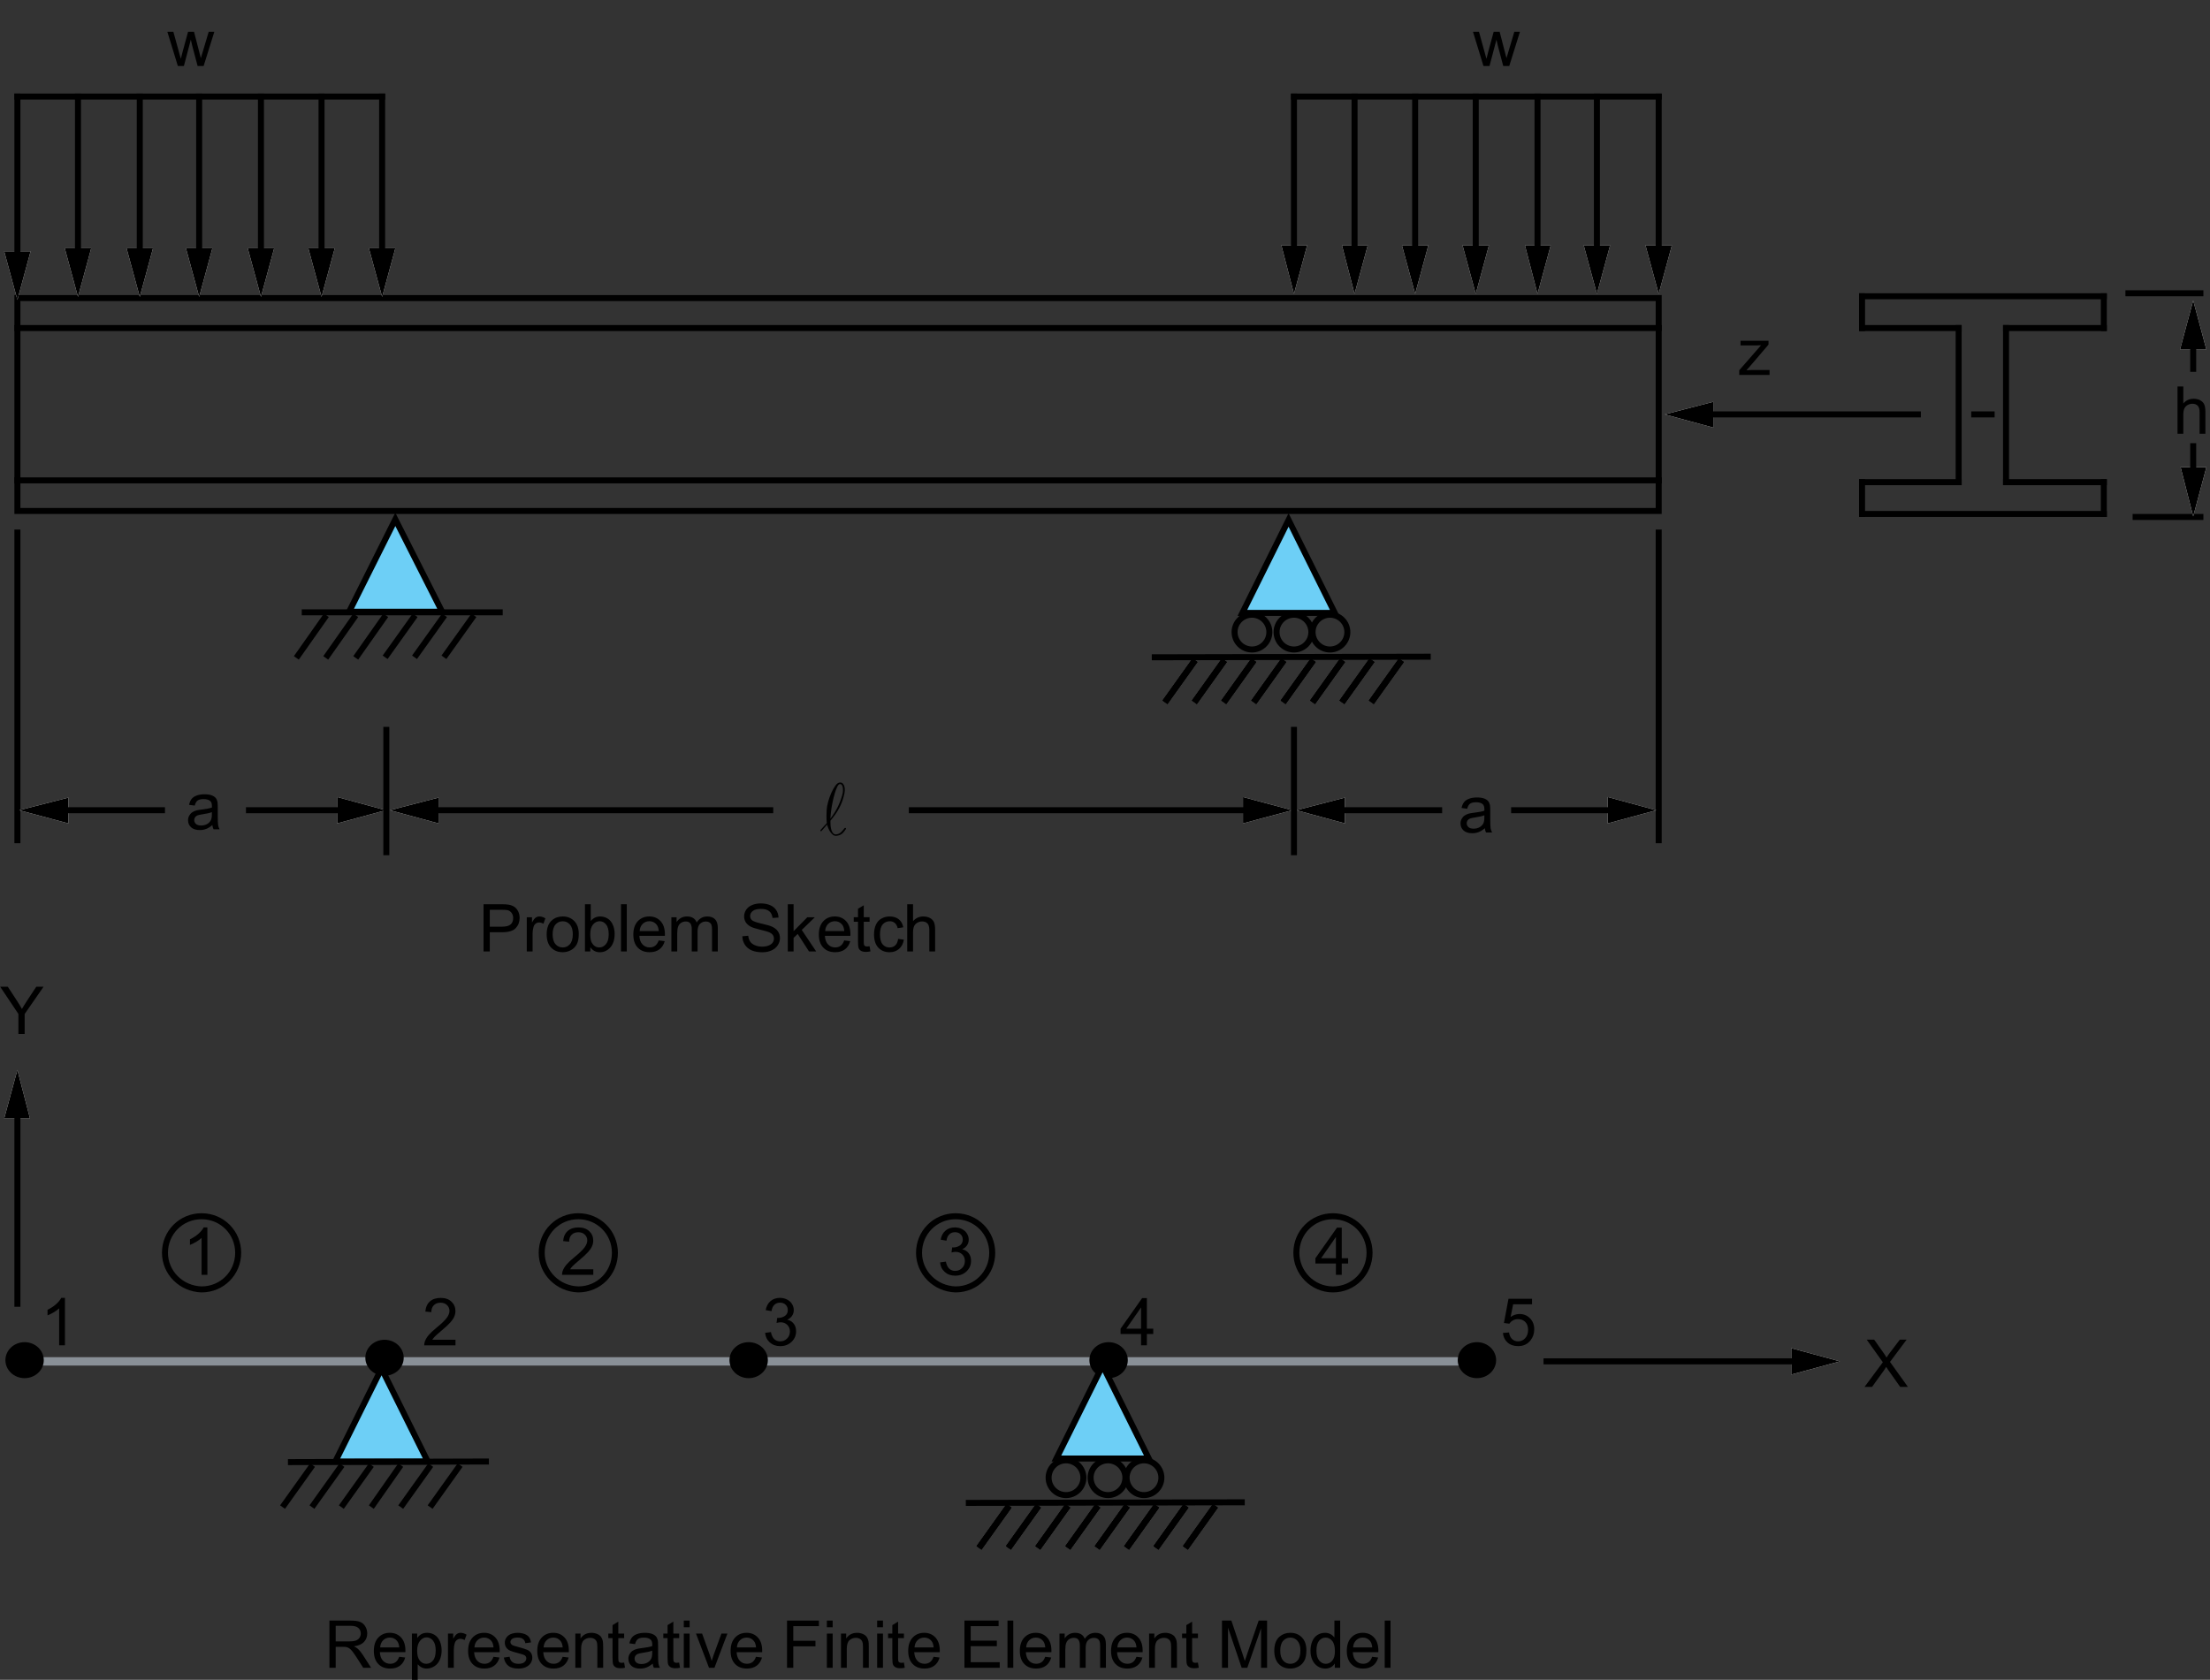<?xml version="1.0" encoding="utf-8"?>
<!-- Generator: Adobe Illustrator 14.0.0, SVG Export Plug-In . SVG Version: 6.00 Build 43363)  -->

<svg version="1.1" id="Layer_1" xmlns="http://www.w3.org/2000/svg" xmlns:xlink="http://www.w3.org/1999/xlink" x="0px" y="0px"
	 width="368.4px" height="280.1px" viewBox="0 0 368.4 280.1" enable-background="new 0 0 368.4 280.1" xml:space="preserve">
<rect x="0" y="0" width="368.4" height="280.1" fill="#333333" stroke="none"/>
<polygon stroke="#899097" stroke-miterlimit="10" points="4.3,226.8 4.1,226.8 4.1,227.2 246.2,227.2 246.2,226.8 246,226.8 "/>
<polyline fill="none" stroke="#000000" stroke-linecap="square" stroke-miterlimit="10" points="2.9,85.2 2.9,49.7 276.5,49.7 
	276.5,85.2 2.9,85.2 "/>
<line fill="none" stroke="#000000" stroke-linecap="square" stroke-miterlimit="10" x1="2.9" y1="80.1" x2="276.5" y2="80.1"/>
<line fill="none" stroke="#000000" stroke-linecap="square" stroke-miterlimit="10" x1="2.9" y1="54.7" x2="276.5" y2="54.7"/>
<g>
	<g>
		<polygon fill="#FFFFFF" points="0.7,41.9 2.9,50 5.1,41.9 		"/>
	</g>
	<g>
		<line fill="none" stroke="#000000" stroke-linecap="square" stroke-miterlimit="10" x1="2.9" y1="43.4" x2="2.9" y2="16.1"/>
		<polygon points="0.7,41.9 2.9,50 5.1,41.9 		"/>
	</g>
</g>
<g>
	<g>
		<polygon fill="#FFFFFF" points="10.8,41.4 13,49.5 15.2,41.4 		"/>
	</g>
	<g>
		<line fill="none" stroke="#000000" stroke-linecap="square" stroke-miterlimit="10" x1="13" y1="42.9" x2="13" y2="16.1"/>
		<polygon points="10.8,41.4 13,49.5 15.2,41.4 		"/>
	</g>
</g>
<g>
	<g>
		<polygon fill="#FFFFFF" points="21.1,41.4 23.3,49.5 25.5,41.4 		"/>
	</g>
	<g>
		<line fill="none" stroke="#000000" stroke-linecap="square" stroke-miterlimit="10" x1="23.3" y1="42.9" x2="23.3" y2="16.1"/>
		<polygon points="21.1,41.4 23.3,49.5 25.5,41.4 		"/>
	</g>
</g>
<g>
	<g>
		<polygon fill="#FFFFFF" points="31,41.4 33.2,49.5 35.4,41.4 		"/>
	</g>
	<g>
		<line fill="none" stroke="#000000" stroke-linecap="square" stroke-miterlimit="10" x1="33.2" y1="42.9" x2="33.2" y2="16.1"/>
		<polygon points="31,41.4 33.2,49.5 35.4,41.4 		"/>
	</g>
</g>
<g>
	<g>
		<polygon fill="#FFFFFF" points="41.3,41.4 43.5,49.5 45.7,41.4 		"/>
	</g>
	<g>
		<line fill="none" stroke="#000000" stroke-linecap="square" stroke-miterlimit="10" x1="43.5" y1="42.9" x2="43.5" y2="16.1"/>
		<polygon points="41.3,41.4 43.5,49.5 45.7,41.4 		"/>
	</g>
</g>
<g>
	<g>
		<polygon fill="#FFFFFF" points="51.4,41.4 53.6,49.5 55.8,41.4 		"/>
	</g>
	<g>
		<line fill="none" stroke="#000000" stroke-linecap="square" stroke-miterlimit="10" x1="53.6" y1="42.9" x2="53.6" y2="16.1"/>
		<polygon points="51.4,41.4 53.6,49.5 55.8,41.4 		"/>
	</g>
</g>
<g>
	<g>
		<polygon fill="#FFFFFF" points="61.5,41.4 63.7,49.5 65.9,41.4 		"/>
	</g>
	<g>
		<line fill="none" stroke="#000000" stroke-linecap="square" stroke-miterlimit="10" x1="63.7" y1="42.9" x2="63.7" y2="16.1"/>
		<polygon points="61.5,41.4 63.7,49.5 65.9,41.4 		"/>
	</g>
</g>
<line fill="none" stroke="#000000" stroke-linecap="square" stroke-miterlimit="10" x1="2.9" y1="16.1" x2="63.7" y2="16.1"/>
<g>
	<g>
		<polygon fill="#FFFFFF" points="213.6,40.9 215.7,49 217.9,40.9 		"/>
	</g>
	<g>
		<line fill="none" stroke="#000000" stroke-linecap="square" stroke-miterlimit="10" x1="215.7" y1="42.4" x2="215.7" y2="16.1"/>
		<polygon points="213.6,40.9 215.7,49 217.9,40.9 		"/>
	</g>
</g>
<g>
	<g>
		<polygon fill="#FFFFFF" points="223.7,40.9 225.8,49 228,40.9 		"/>
	</g>
	<g>
		<line fill="none" stroke="#000000" stroke-linecap="square" stroke-miterlimit="10" x1="225.8" y1="42.4" x2="225.8" y2="16.1"/>
		<polygon points="223.7,40.9 225.8,49 228,40.9 		"/>
	</g>
</g>
<g>
	<g>
		<polygon fill="#FFFFFF" points="233.7,40.9 235.9,49 238.1,40.9 		"/>
	</g>
	<g>
		<line fill="none" stroke="#000000" stroke-linecap="square" stroke-miterlimit="10" x1="235.9" y1="42.4" x2="235.9" y2="16.1"/>
		<polygon points="233.7,40.9 235.9,49 238.1,40.9 		"/>
	</g>
</g>
<g>
	<g>
		<polygon fill="#FFFFFF" points="243.8,40.9 246,49 248.2,40.9 		"/>
	</g>
	<g>
		<line fill="none" stroke="#000000" stroke-linecap="square" stroke-miterlimit="10" x1="246" y1="42.4" x2="246" y2="16.1"/>
		<polygon points="243.8,40.9 246,49 248.2,40.9 		"/>
	</g>
</g>
<g>
	<g>
		<polygon fill="#FFFFFF" points="254.2,40.9 256.3,49 258.5,40.9 		"/>
	</g>
	<g>
		<line fill="none" stroke="#000000" stroke-linecap="square" stroke-miterlimit="10" x1="256.3" y1="42.4" x2="256.3" y2="16.1"/>
		<polygon points="254.2,40.9 256.3,49 258.5,40.9 		"/>
	</g>
</g>
<g>
	<g>
		<polygon fill="#FFFFFF" points="264,40.9 266.2,49 268.4,40.9 		"/>
	</g>
	<g>
		<line fill="none" stroke="#000000" stroke-linecap="square" stroke-miterlimit="10" x1="266.2" y1="42.4" x2="266.2" y2="16.1"/>
		<polygon points="264,40.9 266.2,49 268.4,40.9 		"/>
	</g>
</g>
<g>
	<g>
		<polygon fill="#FFFFFF" points="274.3,40.9 276.5,49 278.7,40.9 		"/>
	</g>
	<g>
		<line fill="none" stroke="#000000" stroke-linecap="square" stroke-miterlimit="10" x1="276.5" y1="42.4" x2="276.5" y2="16.1"/>
		<polygon points="274.3,40.9 276.5,49 278.7,40.9 		"/>
	</g>
</g>
<line fill="none" stroke="#000000" stroke-linecap="square" stroke-miterlimit="10" x1="215.7" y1="16.1" x2="276.5" y2="16.1"/>
<line fill="none" stroke="#000000" stroke-linecap="square" stroke-miterlimit="10" x1="2.9" y1="88.8" x2="2.9" y2="140.1"/>
<line fill="none" stroke="#000000" stroke-linecap="square" stroke-miterlimit="10" x1="276.5" y1="88.8" x2="276.5" y2="140.1"/>
<g>
	<g>
		<polygon fill="#FFFFFF" points="224.2,133 216.1,135.1 224.2,137.3 		"/>
	</g>
	<g>
		
			<line fill="none" stroke="#000000" stroke-linecap="square" stroke-miterlimit="10" x1="222.7" y1="135.1" x2="239.9" y2="135.1"/>
		<polygon points="224.2,133 216.1,135.1 224.2,137.3 		"/>
	</g>
</g>
<g>
	<g>
		<polygon fill="#FFFFFF" points="268,137.3 276.1,135.1 268,132.9 		"/>
	</g>
	<g>
		
			<line fill="none" stroke="#000000" stroke-linecap="square" stroke-miterlimit="10" x1="269.5" y1="135.1" x2="252.4" y2="135.1"/>
		<polygon points="268,137.3 276.1,135.1 268,132.9 		"/>
	</g>
</g>
<g>
	<g>
		<polygon fill="#FFFFFF" points="207.2,137.3 215.4,135.1 207.2,132.9 		"/>
	</g>
	<g>
		<line fill="none" stroke="#000000" stroke-linecap="square" stroke-miterlimit="10" x1="208.7" y1="135.1" x2="152" y2="135.1"/>
		<polygon points="207.2,137.3 215.4,135.1 207.2,132.9 		"/>
	</g>
</g>
<g>
	<g>
		<polygon fill="#FFFFFF" points="73.1,133 65,135.1 73.1,137.3 		"/>
	</g>
	<g>
		<line fill="none" stroke="#000000" stroke-linecap="square" stroke-miterlimit="10" x1="71.7" y1="135.1" x2="128.4" y2="135.1"/>
		<polygon points="73.1,133 65,135.1 73.1,137.3 		"/>
	</g>
</g>
<g>
	<g>
		<g>
			<g>
				<g enable-background="new    ">
					<path d="M35.401,137.575c-0.358,0.304-0.703,0.519-1.035,0.645s-0.688,0.188-1.067,0.188c-0.627,0-1.108-0.153-1.445-0.459
						c-0.337-0.308-0.505-0.698-0.505-1.175c0-0.278,0.063-0.533,0.19-0.766c0.127-0.23,0.293-0.416,0.5-0.556
						c0.206-0.141,0.438-0.245,0.696-0.317c0.189-0.05,0.477-0.099,0.86-0.145c0.78-0.094,1.355-0.204,1.726-0.333
						c0.003-0.133,0.005-0.218,0.005-0.252c0-0.395-0.091-0.672-0.274-0.833c-0.247-0.219-0.614-0.328-1.102-0.328
						c-0.456,0-0.792,0.08-1.008,0.238c-0.217,0.16-0.377,0.441-0.481,0.847l-0.945-0.129c0.086-0.405,0.228-0.731,0.425-0.98
						s0.481-0.439,0.854-0.575c0.373-0.134,0.806-0.201,1.296-0.201c0.487,0,0.884,0.058,1.188,0.173
						c0.305,0.114,0.529,0.259,0.672,0.433c0.145,0.173,0.244,0.393,0.301,0.658c0.032,0.165,0.048,0.462,0.048,0.892v1.289
						c0,0.899,0.021,1.467,0.063,1.706c0.042,0.238,0.123,0.466,0.245,0.686h-1.01C35.494,138.078,35.429,137.844,35.401,137.575z
						 M35.32,135.416c-0.352,0.143-0.878,0.265-1.581,0.365c-0.398,0.057-0.679,0.121-0.844,0.192
						c-0.165,0.072-0.292,0.176-0.382,0.314c-0.091,0.138-0.135,0.291-0.135,0.459c0,0.258,0.099,0.473,0.293,0.645
						c0.195,0.172,0.481,0.258,0.857,0.258c0.373,0,0.704-0.082,0.995-0.244c0.29-0.163,0.503-0.387,0.64-0.669
						c0.104-0.218,0.156-0.541,0.156-0.967V135.416L35.32,135.416z"/>
				</g>
			</g>
		</g>
	</g>
</g>
<g>
	<g>
		<polygon fill="#FFFFFF" points="11.4,133 3.2,135.1 11.4,137.3 		"/>
	</g>
	<g>
		<line fill="none" stroke="#000000" stroke-linecap="square" stroke-miterlimit="10" x1="9.9" y1="135.1" x2="27" y2="135.1"/>
		<polygon points="11.4,133 3.2,135.1 11.4,137.3 		"/>
	</g>
</g>
<g>
	<g>
		<polygon fill="#FFFFFF" points="56.2,137.3 64.3,135.1 56.2,132.9 		"/>
	</g>
	<g>
		<line fill="none" stroke="#000000" stroke-linecap="square" stroke-miterlimit="10" x1="57.7" y1="135.1" x2="41.5" y2="135.1"/>
		<polygon points="56.2,137.3 64.3,135.1 56.2,132.9 		"/>
	</g>
</g>
<g>
	<g>
		<polygon fill="#FFFFFF" points="5,186.5 2.9,178.4 0.7,186.5 		"/>
	</g>
	<g>
		<line fill="none" stroke="#000000" stroke-linecap="square" stroke-miterlimit="10" x1="2.9" y1="185" x2="2.9" y2="217.4"/>
		<polygon points="5,186.5 2.9,178.4 0.7,186.5 		"/>
	</g>
</g>
<g>
	<g>
		<g>
			<g>
				<g enable-background="new    ">
					<path d="M3.07,172.41v-3.335l-3.038-4.539h1.269l1.555,2.374c0.287,0.443,0.554,0.888,0.801,1.332
						c0.236-0.411,0.523-0.876,0.86-1.393l1.526-2.313h1.215l-3.145,4.539v3.335H3.07z"/>
				</g>
			</g>
		</g>
	</g>
</g>
<g>
	<g>
		<g>
			<g>
				<g enable-background="new    ">
					<path d="M310.814,231.254l3.049-4.104l-2.688-3.771h1.242l1.431,2.02c0.298,0.419,0.509,0.741,0.635,0.968
						c0.175-0.287,0.383-0.587,0.623-0.896l1.586-2.09h1.135l-2.769,3.711l2.982,4.163h-1.29l-1.983-2.811
						c-0.11-0.159-0.227-0.336-0.345-0.524c-0.176,0.286-0.301,0.481-0.376,0.59l-1.979,2.745H310.814z"/>
				</g>
			</g>
		</g>
	</g>
</g>
<g>
	<g>
		<g>
			<g>
				<g enable-background="new    ">
					<path d="M10.828,224.324H9.861v-6.161c-0.233,0.223-0.539,0.443-0.917,0.666s-0.718,0.389-1.02,0.5v-0.936
						c0.541-0.255,1.015-0.562,1.42-0.924c0.404-0.362,0.69-0.712,0.859-1.053h0.624V224.324z"/>
				</g>
			</g>
		</g>
	</g>
</g>
<g>
	<g>
		<g>
			<g>
				<g enable-background="new    ">
					<path d="M75.928,223.396v0.93h-5.21c-0.007-0.233,0.03-0.456,0.113-0.672c0.132-0.354,0.345-0.703,0.637-1.048
						c0.293-0.344,0.715-0.74,1.267-1.191c0.856-0.701,1.436-1.258,1.737-1.668c0.301-0.41,0.45-0.797,0.45-1.162
						c0-0.384-0.137-0.707-0.41-0.971c-0.274-0.264-0.633-0.396-1.072-0.396c-0.466,0-0.839,0.141-1.118,0.42
						c-0.28,0.279-0.421,0.666-0.425,1.16l-0.995-0.104c0.068-0.74,0.324-1.306,0.769-1.693c0.445-0.389,1.042-0.583,1.791-0.583
						c0.756,0,1.354,0.21,1.795,0.628c0.441,0.42,0.661,0.938,0.661,1.559c0,0.314-0.063,0.625-0.192,0.93
						c-0.129,0.304-0.344,0.625-0.644,0.962c-0.299,0.336-0.796,0.798-1.492,1.385c-0.581,0.487-0.954,0.818-1.117,0.991
						c-0.165,0.174-0.302,0.349-0.409,0.523H75.928z"/>
				</g>
			</g>
		</g>
	</g>
</g>
<g>
	<g>
		<g>
			<g>
				<g enable-background="new    ">
					<path d="M127.541,222.245l0.968-0.129c0.111,0.549,0.301,0.942,0.567,1.185s0.592,0.362,0.976,0.362
						c0.456,0,0.841-0.157,1.153-0.474c0.313-0.313,0.47-0.705,0.47-1.17c0-0.443-0.145-0.811-0.435-1.099
						c-0.291-0.288-0.66-0.434-1.107-0.434c-0.183,0-0.41,0.035-0.683,0.107l0.108-0.849c0.063,0.007,0.115,0.011,0.155,0.011
						c0.412,0,0.783-0.107,1.113-0.322s0.495-0.546,0.495-0.994c0-0.354-0.12-0.646-0.36-0.881c-0.239-0.231-0.55-0.349-0.93-0.349
						c-0.376,0-0.69,0.118-0.94,0.354c-0.251,0.236-0.411,0.592-0.483,1.063l-0.968-0.172c0.117-0.647,0.387-1.15,0.807-1.507
						c0.419-0.355,0.94-0.534,1.564-0.534c0.43,0,0.825,0.093,1.188,0.275c0.362,0.186,0.639,0.437,0.831,0.755
						c0.191,0.319,0.288,0.657,0.288,1.016c0,0.341-0.092,0.649-0.274,0.93c-0.182,0.28-0.453,0.502-0.812,0.666
						c0.466,0.107,0.828,0.33,1.086,0.669c0.258,0.338,0.387,0.762,0.387,1.271c0,0.688-0.25,1.27-0.752,1.748
						c-0.502,0.478-1.136,0.717-1.903,0.717c-0.69,0-1.266-0.206-1.723-0.617C127.866,223.435,127.605,222.902,127.541,222.245z"/>
				</g>
			</g>
		</g>
	</g>
</g>
<g>
	<g>
		<g>
			<g>
				<g enable-background="new    ">
					<path d="M190.214,224.324v-1.887h-3.42v-0.886l3.598-5.103h0.79v5.103h1.063v0.886h-1.063v1.887H190.214z M190.214,221.553
						v-3.55l-2.468,3.55H190.214z"/>
				</g>
			</g>
		</g>
	</g>
</g>
<g>
	<g>
		<g>
			<g>
				<g enable-background="new    ">
					<path d="M250.53,222.262l1.017-0.086c0.075,0.494,0.25,0.866,0.524,1.114c0.272,0.249,0.604,0.373,0.992,0.373
						c0.465,0,0.858-0.176,1.182-0.525c0.322-0.352,0.484-0.815,0.484-1.396c0-0.553-0.155-0.986-0.465-1.307
						c-0.312-0.318-0.718-0.478-1.22-0.478c-0.311,0-0.592,0.069-0.844,0.212c-0.25,0.142-0.447,0.325-0.591,0.55l-0.909-0.117
						l0.764-4.045h3.92v0.924h-3.146l-0.425,2.116c0.473-0.329,0.97-0.494,1.489-0.494c0.688,0,1.269,0.238,1.74,0.714
						c0.475,0.478,0.71,1.09,0.71,1.839c0,0.712-0.208,1.327-0.624,1.848c-0.505,0.637-1.194,0.955-2.067,0.955
						c-0.718,0-1.304-0.2-1.756-0.603C250.854,223.456,250.594,222.925,250.53,222.262z"/>
				</g>
			</g>
		</g>
	</g>
</g>
<line fill="none" x1="310.4" y1="49.4" x2="350.7" y2="49.4"/>
<line fill="none" x1="310.4" y1="54.7" x2="326.5" y2="54.7"/>
<line fill="none" x1="334.4" y1="54.7" x2="350.7" y2="54.7"/>
<line fill="none" stroke="#000000" stroke-linecap="square" stroke-miterlimit="10" x1="310.4" y1="49.4" x2="350.7" y2="49.4"/>
<line fill="none" stroke="#000000" stroke-linecap="square" stroke-miterlimit="10" x1="310.4" y1="54.7" x2="326.5" y2="54.7"/>
<line fill="none" stroke="#000000" stroke-linecap="square" stroke-miterlimit="10" x1="334.4" y1="54.7" x2="350.7" y2="54.7"/>
<line fill="none" stroke="#000000" stroke-linecap="square" stroke-miterlimit="10" x1="310.4" y1="49.4" x2="310.4" y2="54.7"/>
<line fill="none" stroke="#000000" stroke-linecap="square" stroke-miterlimit="10" x1="350.7" y1="49.4" x2="350.7" y2="54.7"/>
<line fill="none" x1="350.7" y1="85.7" x2="310.4" y2="85.7"/>
<line fill="none" x1="350.7" y1="80.4" x2="334.4" y2="80.4"/>
<line fill="none" x1="326.5" y1="80.4" x2="310.4" y2="80.4"/>
<line fill="none" stroke="#000000" stroke-linecap="square" stroke-miterlimit="10" x1="350.7" y1="85.7" x2="310.4" y2="85.7"/>
<line fill="none" stroke="#000000" stroke-linecap="square" stroke-miterlimit="10" x1="350.7" y1="80.4" x2="334.4" y2="80.4"/>
<line fill="none" stroke="#000000" stroke-linecap="square" stroke-miterlimit="10" x1="326.5" y1="80.4" x2="310.4" y2="80.4"/>
<line fill="none" stroke="#000000" stroke-linecap="square" stroke-miterlimit="10" x1="350.7" y1="85.7" x2="350.7" y2="80.4"/>
<line fill="none" stroke="#000000" stroke-linecap="square" stroke-miterlimit="10" x1="310.4" y1="85.7" x2="310.4" y2="80.4"/>
<line fill="none" stroke="#000000" stroke-linecap="square" stroke-miterlimit="10" x1="326.5" y1="54.7" x2="326.5" y2="80.4"/>
<line fill="none" stroke="#000000" stroke-linecap="square" stroke-miterlimit="10" x1="334.4" y1="54.7" x2="334.4" y2="80.4"/>
<line fill="none" stroke="#000000" stroke-linecap="square" stroke-miterlimit="10" x1="354.8" y1="48.9" x2="366.8" y2="48.9"/>
<line fill="none" stroke="#000000" stroke-linecap="square" stroke-miterlimit="10" x1="356" y1="86.2" x2="366.8" y2="86.2"/>
<line fill="none" stroke="#000000" stroke-linecap="square" stroke-miterlimit="10" x1="332" y1="69.1" x2="329.1" y2="69.1"/>
<g>
	<g>
		<g>
			<g>
				<g enable-background="new    ">
					<path d="M289.925,62.523V61.74l3.636-4.169c-0.412,0.021-0.775,0.032-1.093,0.032h-2.326v-0.784h4.666v0.64l-3.092,3.62
						l-0.597,0.661c0.434-0.032,0.841-0.049,1.22-0.049h2.642v0.833L289.925,62.523L289.925,62.523z"/>
				</g>
			</g>
		</g>
	</g>
</g>
<g>
	<g>
		<polygon fill="#FFFFFF" points="367.8,58.3 365.6,50.1 363.4,58.3 		"/>
	</g>
	<g>
		<line fill="none" stroke="#000000" stroke-linecap="square" stroke-miterlimit="10" x1="365.6" y1="56.8" x2="365.6" y2="61.5"/>
		<polygon points="367.8,58.3 365.6,50.1 363.4,58.3 		"/>
	</g>
</g>
<g>
	<g>
		<g>
			<g>
				<g enable-background="new    ">
					<path d="M362.984,72.324V64.45h0.968v2.824c0.452-0.522,1.021-0.783,1.71-0.783c0.423,0,0.79,0.083,1.103,0.25
						c0.313,0.166,0.534,0.396,0.67,0.689c0.134,0.293,0.2,0.72,0.2,1.278v3.615h-0.968V68.71c0-0.483-0.104-0.835-0.313-1.055
						c-0.209-0.222-0.506-0.331-0.891-0.331c-0.286,0-0.557,0.073-0.809,0.223c-0.253,0.147-0.433,0.35-0.541,0.604
						c-0.107,0.254-0.161,0.605-0.161,1.054v3.121L362.984,72.324L362.984,72.324z"/>
				</g>
			</g>
		</g>
	</g>
</g>
<g>
	<g>
		<g>
			<g>
				<g>
					<g enable-background="new    ">
						<path d="M80.604,158.649v-7.874h2.973c0.523,0,0.923,0.025,1.199,0.075c0.387,0.064,0.711,0.188,0.973,0.368
							s0.473,0.434,0.632,0.76s0.239,0.685,0.239,1.074c0,0.67-0.213,1.236-0.64,1.7c-0.426,0.464-1.197,0.695-2.313,0.695h-2.021
							v3.2L80.604,158.649L80.604,158.649z M81.646,154.519h2.038c0.674,0,1.151-0.126,1.436-0.377
							c0.283-0.25,0.425-0.604,0.425-1.058c0-0.329-0.083-0.611-0.25-0.846c-0.167-0.235-0.386-0.391-0.658-0.466
							c-0.177-0.046-0.5-0.068-0.974-0.068h-2.016L81.646,154.519L81.646,154.519z"/>
						<path d="M87.812,158.649v-5.704h0.871v0.865c0.222-0.404,0.427-0.672,0.615-0.801s0.396-0.193,0.621-0.193
							c0.326,0,0.658,0.104,0.995,0.313l-0.333,0.896c-0.235-0.141-0.473-0.21-0.709-0.21c-0.211,0-0.4,0.063-0.569,0.19
							c-0.17,0.127-0.289,0.304-0.36,0.529c-0.107,0.344-0.161,0.72-0.161,1.128v2.985L87.812,158.649L87.812,158.649z"/>
						<path d="M91.13,155.796c0-1.056,0.293-1.838,0.881-2.347c0.491-0.424,1.091-0.635,1.797-0.635
							c0.784,0,1.426,0.258,1.924,0.771c0.498,0.515,0.748,1.224,0.748,2.13c0,0.734-0.11,1.312-0.331,1.732
							c-0.22,0.42-0.541,0.746-0.962,0.979c-0.421,0.232-0.881,0.349-1.379,0.349c-0.8,0-1.445-0.256-1.938-0.769
							C91.376,157.497,91.13,156.76,91.13,155.796z M92.124,155.796c0,0.729,0.159,1.277,0.479,1.642
							c0.318,0.363,0.721,0.545,1.205,0.545c0.479,0,0.879-0.183,1.198-0.548s0.479-0.922,0.479-1.67
							c0-0.706-0.161-1.24-0.481-1.604c-0.319-0.364-0.719-0.545-1.195-0.545c-0.484,0-0.886,0.18-1.205,0.542
							C92.283,154.521,92.124,155.066,92.124,155.796z"/>
					</g>
				</g>
			</g>
		</g>
	</g>
	<g>
		<g>
			<g>
				<g>
					<g enable-background="new    ">
						<path d="M98.406,158.649h-0.898v-7.874h0.969v2.81c0.408-0.512,0.93-0.769,1.563-0.769c0.352,0,0.685,0.07,0.997,0.212
							c0.314,0.143,0.572,0.342,0.774,0.598s0.36,0.563,0.476,0.926s0.172,0.749,0.172,1.16c0,0.979-0.242,1.732-0.726,2.268
							c-0.484,0.533-1.064,0.801-1.742,0.801c-0.674,0-1.203-0.281-1.586-0.844L98.406,158.649L98.406,158.649z M98.395,155.753
							c0,0.685,0.093,1.179,0.278,1.481c0.306,0.498,0.718,0.747,1.237,0.747c0.423,0,0.788-0.184,1.097-0.551
							c0.309-0.366,0.463-0.913,0.463-1.641c0-0.745-0.148-1.294-0.444-1.649c-0.295-0.354-0.653-0.531-1.072-0.531
							c-0.423,0-0.789,0.185-1.097,0.552C98.549,154.529,98.395,155.059,98.395,155.753z"/>
					</g>
				</g>
			</g>
		</g>
	</g>
	<g>
		<g>
			<g>
				<g>
					<g enable-background="new    ">
						<path d="M103.516,158.649v-7.874h0.968v7.874H103.516z"/>
					</g>
				</g>
			</g>
		</g>
	</g>
	<g>
		<g>
			<g>
				<g>
					<g enable-background="new    ">
						<path d="M109.804,156.812l1,0.123c-0.158,0.584-0.45,1.037-0.876,1.359c-0.428,0.322-0.972,0.482-1.635,0.482
							c-0.835,0-1.498-0.257-1.985-0.771c-0.489-0.514-0.734-1.234-0.734-2.162c0-0.959,0.247-1.705,0.742-2.234
							c0.495-0.528,1.136-0.795,1.925-0.795c0.763,0,1.387,0.261,1.871,0.779c0.484,0.52,0.726,1.249,0.726,2.191
							c0,0.057-0.001,0.143-0.005,0.258h-4.257c0.036,0.626,0.213,1.104,0.532,1.438c0.318,0.332,0.716,0.499,1.192,0.499
							c0.354,0,0.658-0.093,0.908-0.278C109.458,157.517,109.656,157.22,109.804,156.812z M106.627,155.249h3.188
							c-0.043-0.48-0.165-0.84-0.366-1.08c-0.308-0.373-0.708-0.56-1.199-0.56c-0.444,0-0.817,0.148-1.121,0.445
							C106.826,154.354,106.659,154.751,106.627,155.249z"/>
					</g>
				</g>
			</g>
		</g>
	</g>
	<g>
		<g>
			<g>
				<g>
					<g enable-background="new    ">
						<path d="M111.919,158.649v-5.704h0.866v0.802c0.179-0.279,0.417-0.504,0.715-0.676c0.297-0.17,0.636-0.255,1.017-0.255
							c0.423,0,0.77,0.088,1.041,0.265c0.271,0.175,0.461,0.42,0.571,0.734c0.452-0.666,1.04-0.999,1.764-0.999
							c0.565,0,1.002,0.156,1.307,0.471c0.305,0.313,0.457,0.796,0.457,1.447v3.915h-0.962v-3.593c0-0.387-0.032-0.666-0.094-0.836
							c-0.063-0.17-0.177-0.307-0.342-0.41s-0.357-0.156-0.581-0.156c-0.4,0-0.734,0.134-1,0.4
							c-0.265,0.267-0.397,0.693-0.397,1.281v3.313h-0.967v-3.706c0-0.43-0.079-0.752-0.237-0.967s-0.416-0.322-0.774-0.322
							c-0.271,0-0.523,0.072-0.755,0.216c-0.23,0.143-0.398,0.353-0.503,0.629c-0.104,0.274-0.155,0.673-0.155,1.19v2.96
							L111.919,158.649L111.919,158.649z"/>
					</g>
				</g>
			</g>
		</g>
	</g>
	<g>
		<g>
			<g>
				<g>
					<g enable-background="new    ">
						<path d="M123.742,156.118l0.984-0.086c0.046,0.395,0.154,0.718,0.324,0.97c0.171,0.253,0.436,0.457,0.793,0.612
							c0.358,0.155,0.762,0.233,1.21,0.233c0.397,0,0.748-0.06,1.054-0.178c0.305-0.118,0.531-0.28,0.68-0.486
							c0.148-0.205,0.223-0.43,0.223-0.674c0-0.247-0.071-0.463-0.215-0.646c-0.143-0.186-0.38-0.34-0.709-0.465
							c-0.211-0.083-0.679-0.211-1.402-0.385c-0.725-0.174-1.231-0.338-1.521-0.491c-0.376-0.195-0.657-0.44-0.842-0.732
							c-0.186-0.291-0.277-0.618-0.277-0.98c0-0.396,0.113-0.769,0.339-1.113c0.227-0.346,0.557-0.607,0.989-0.786
							c0.435-0.181,0.916-0.271,1.446-0.271c0.584,0,1.099,0.095,1.545,0.282s0.789,0.465,1.029,0.83
							c0.239,0.365,0.368,0.778,0.387,1.241l-1,0.073c-0.054-0.497-0.236-0.873-0.545-1.127c-0.311-0.255-0.769-0.382-1.374-0.382
							c-0.631,0-1.091,0.115-1.379,0.348c-0.289,0.229-0.434,0.51-0.434,0.835c0,0.281,0.104,0.516,0.308,0.697
							c0.201,0.184,0.725,0.369,1.571,0.563c0.849,0.19,1.43,0.357,1.745,0.502c0.458,0.212,0.797,0.479,1.017,0.803
							c0.218,0.324,0.328,0.698,0.328,1.12c0,0.419-0.12,0.813-0.36,1.185c-0.24,0.37-0.585,0.659-1.035,0.864
							c-0.45,0.206-0.956,0.31-1.519,0.31c-0.713,0-1.312-0.104-1.793-0.312c-0.482-0.208-0.86-0.521-1.135-0.938
							C123.901,157.116,123.756,156.646,123.742,156.118z"/>
						<path d="M131.322,158.649v-7.874h0.968v4.49l2.29-2.32h1.253l-2.183,2.116l2.403,3.588h-1.193l-1.887-2.917l-0.684,0.656
							v2.261H131.322z"/>
						<path d="M140.73,156.812l1,0.123c-0.158,0.584-0.45,1.037-0.876,1.359c-0.428,0.322-0.972,0.482-1.634,0.482
							c-0.836,0-1.498-0.257-1.986-0.771c-0.489-0.514-0.734-1.234-0.734-2.162c0-0.959,0.247-1.705,0.742-2.234
							c0.495-0.528,1.136-0.795,1.925-0.795c0.764,0,1.388,0.261,1.871,0.779c0.484,0.52,0.727,1.249,0.727,2.191
							c0,0.057-0.001,0.143-0.006,0.258h-4.257c0.036,0.626,0.213,1.104,0.532,1.438c0.319,0.332,0.716,0.499,1.193,0.499
							c0.354,0,0.657-0.093,0.907-0.278C140.384,157.517,140.583,157.22,140.73,156.812z M137.553,155.249h3.188
							c-0.043-0.48-0.165-0.84-0.366-1.08c-0.308-0.373-0.708-0.56-1.199-0.56c-0.444,0-0.817,0.148-1.12,0.445
							C137.753,154.354,137.585,154.751,137.553,155.249z"/>
					</g>
				</g>
			</g>
		</g>
	</g>
	<g>
		<g>
			<g>
				<g>
					<g enable-background="new    ">
						<path d="M144.958,157.784l0.141,0.854c-0.272,0.057-0.517,0.086-0.731,0.086c-0.351,0-0.624-0.056-0.817-0.166
							s-0.33-0.258-0.408-0.438c-0.079-0.182-0.118-0.563-0.118-1.143v-3.28h-0.71v-0.753h0.71v-1.411l0.962-0.58v1.991h0.973v0.753
							h-0.973v3.336c0,0.274,0.017,0.452,0.051,0.53s0.089,0.143,0.167,0.188c0.077,0.047,0.188,0.07,0.331,0.07
							C144.641,157.823,144.782,157.809,144.958,157.784z"/>
					</g>
				</g>
			</g>
		</g>
	</g>
	<g>
		<g>
			<g>
				<g>
					<g enable-background="new    ">
						<path d="M149.718,156.56l0.952,0.123c-0.104,0.655-0.37,1.168-0.798,1.539c-0.428,0.37-0.954,0.556-1.578,0.556
							c-0.781,0-1.41-0.255-1.884-0.766c-0.475-0.51-0.712-1.241-0.712-2.194c0-0.614,0.102-1.153,0.306-1.615
							c0.205-0.462,0.516-0.81,0.934-1.039c0.417-0.231,0.872-0.348,1.362-0.348c0.62,0,1.127,0.156,1.521,0.471
							c0.395,0.313,0.646,0.759,0.758,1.335l-0.94,0.145c-0.091-0.383-0.248-0.671-0.477-0.864c-0.228-0.192-0.503-0.29-0.825-0.29
							c-0.487,0-0.884,0.176-1.188,0.523c-0.305,0.35-0.457,0.902-0.457,1.657c0,0.767,0.146,1.323,0.439,1.671
							c0.294,0.347,0.679,0.521,1.151,0.521c0.379,0,0.697-0.115,0.951-0.349C149.488,157.401,149.65,157.042,149.718,156.56z"/>
					</g>
				</g>
			</g>
		</g>
	</g>
	<g>
		<g>
			<g>
				<g>
					<g enable-background="new    ">
						<path d="M151.233,158.649v-7.874h0.968v2.825c0.452-0.521,1.021-0.784,1.709-0.784c0.423,0,0.791,0.083,1.103,0.25
							c0.312,0.166,0.534,0.396,0.669,0.689c0.134,0.294,0.201,0.721,0.201,1.279v3.613h-0.968v-3.613
							c0-0.484-0.104-0.836-0.313-1.057s-0.506-0.331-0.891-0.331c-0.287,0-0.557,0.074-0.809,0.225
							c-0.253,0.147-0.434,0.35-0.541,0.604s-0.161,0.604-0.161,1.053v3.12L151.233,158.649L151.233,158.649z"/>
					</g>
				</g>
			</g>
		</g>
	</g>
</g>
<g>
	<g>
		<g>
			<g>
				<g>
					<g enable-background="new    ">
						<path d="M54.916,278.097v-7.874h3.494c0.703,0,1.236,0.071,1.603,0.212c0.365,0.143,0.657,0.393,0.876,0.75
							c0.218,0.357,0.327,0.754,0.327,1.188c0,0.559-0.181,1.028-0.543,1.413c-0.361,0.383-0.921,0.626-1.677,0.729
							c0.276,0.132,0.486,0.263,0.629,0.393c0.306,0.278,0.593,0.628,0.866,1.048l1.371,2.143H60.55l-1.043-1.639
							c-0.305-0.474-0.556-0.834-0.752-1.084c-0.196-0.251-0.374-0.427-0.529-0.527c-0.156-0.1-0.314-0.17-0.477-0.209
							c-0.118-0.025-0.312-0.037-0.581-0.037h-1.209v3.496L54.916,278.097L54.916,278.097z M55.959,273.698h2.242
							c0.478,0,0.849-0.051,1.118-0.148c0.269-0.098,0.473-0.256,0.613-0.473c0.14-0.218,0.209-0.451,0.209-0.706
							c0-0.372-0.136-0.68-0.406-0.919c-0.271-0.239-0.698-0.359-1.282-0.359h-2.494V273.698z"/>
					</g>
				</g>
			</g>
		</g>
	</g>
	<g>
		<g>
			<g>
				<g>
					<g enable-background="new    ">
						<path d="M66.548,276.26l1,0.124c-0.157,0.583-0.449,1.036-0.876,1.358c-0.427,0.321-0.971,0.482-1.634,0.482
							c-0.835,0-1.498-0.257-1.986-0.771c-0.488-0.516-0.733-1.235-0.733-2.162c0-0.96,0.247-1.704,0.742-2.234
							s1.136-0.795,1.925-0.795c0.763,0,1.387,0.26,1.871,0.778c0.483,0.52,0.726,1.25,0.726,2.19c0,0.059-0.001,0.145-0.005,0.259
							H63.32c0.036,0.627,0.213,1.106,0.532,1.438c0.318,0.334,0.716,0.5,1.192,0.5c0.354,0,0.658-0.094,0.908-0.279
							C66.201,276.966,66.4,276.668,66.548,276.26z M63.37,274.697h3.188c-0.043-0.479-0.165-0.84-0.366-1.078
							c-0.309-0.372-0.708-0.56-1.199-0.56c-0.445,0-0.818,0.148-1.121,0.446C63.57,273.802,63.403,274.199,63.37,274.697z"/>
					</g>
				</g>
			</g>
		</g>
	</g>
	<g>
		<g>
			<g>
				<g>
					<g enable-background="new    ">
						<path d="M68.663,280.282v-7.891h0.882v0.741c0.208-0.29,0.442-0.508,0.704-0.652c0.263-0.146,0.579-0.218,0.952-0.218
							c0.487,0,0.917,0.126,1.29,0.376s0.654,0.604,0.844,1.062c0.19,0.457,0.285,0.957,0.285,1.502
							c0,0.583-0.104,1.107-0.313,1.575c-0.209,0.468-0.515,0.825-0.914,1.074c-0.4,0.248-0.82,0.373-1.262,0.373
							c-0.322,0-0.611-0.067-0.867-0.204c-0.257-0.136-0.468-0.308-0.633-0.516v2.776L68.663,280.282L68.663,280.282z
							 M69.539,275.277c0,0.734,0.148,1.277,0.446,1.628c0.297,0.352,0.658,0.526,1.081,0.526c0.43,0,0.798-0.182,1.104-0.545
							c0.308-0.363,0.46-0.927,0.46-1.689c0-0.727-0.149-1.271-0.448-1.633c-0.3-0.361-0.657-0.543-1.072-0.543
							c-0.412,0-0.777,0.193-1.094,0.578C69.698,273.984,69.539,274.543,69.539,275.277z"/>
					</g>
				</g>
			</g>
		</g>
	</g>
	<g>
		<g>
			<g>
				<g>
					<g enable-background="new    ">
						<path d="M74.676,278.097v-5.704h0.871v0.864c0.223-0.404,0.428-0.671,0.616-0.8s0.396-0.193,0.621-0.193
							c0.326,0,0.658,0.104,0.995,0.313l-0.333,0.896c-0.236-0.139-0.473-0.209-0.709-0.209c-0.211,0-0.401,0.063-0.57,0.19
							c-0.168,0.128-0.289,0.304-0.359,0.528c-0.107,0.345-0.161,0.721-0.161,1.128v2.986L74.676,278.097L74.676,278.097z"/>
						<path d="M82.262,276.26l1,0.124c-0.158,0.583-0.45,1.036-0.876,1.358c-0.428,0.321-0.972,0.482-1.635,0.482
							c-0.835,0-1.498-0.257-1.985-0.771c-0.489-0.516-0.734-1.235-0.734-2.162c0-0.96,0.247-1.704,0.742-2.234
							s1.136-0.795,1.925-0.795c0.763,0,1.387,0.26,1.871,0.778c0.484,0.52,0.726,1.25,0.726,2.19c0,0.059-0.001,0.145-0.005,0.259
							h-4.257c0.036,0.627,0.213,1.106,0.532,1.438c0.318,0.334,0.716,0.5,1.192,0.5c0.354,0,0.658-0.094,0.908-0.279
							C81.916,276.966,82.115,276.668,82.262,276.26z M79.085,274.697h3.188c-0.043-0.479-0.165-0.84-0.366-1.078
							c-0.308-0.372-0.708-0.56-1.199-0.56c-0.444,0-0.817,0.148-1.121,0.446C79.284,273.802,79.117,274.199,79.085,274.697z"/>
					</g>
				</g>
			</g>
		</g>
	</g>
	<g>
		<g>
			<g>
				<g>
					<g enable-background="new    ">
						<path d="M83.99,276.394l0.957-0.149c0.054,0.384,0.204,0.678,0.449,0.881c0.245,0.205,0.588,0.307,1.028,0.307
							c0.444,0,0.774-0.09,0.989-0.271c0.215-0.182,0.323-0.394,0.323-0.638c0-0.218-0.095-0.39-0.285-0.516
							c-0.133-0.086-0.462-0.195-0.989-0.327c-0.709-0.179-1.202-0.334-1.476-0.465c-0.274-0.13-0.482-0.312-0.624-0.542
							c-0.142-0.231-0.212-0.486-0.212-0.766c0-0.254,0.058-0.49,0.175-0.706c0.116-0.218,0.275-0.397,0.476-0.54
							c0.15-0.111,0.355-0.205,0.616-0.282s0.538-0.115,0.836-0.115c0.448,0,0.842,0.064,1.181,0.193s0.589,0.304,0.75,0.522
							c0.162,0.222,0.271,0.516,0.333,0.885l-0.946,0.129c-0.043-0.293-0.167-0.523-0.374-0.688s-0.497-0.247-0.874-0.247
							c-0.444,0-0.762,0.073-0.952,0.221c-0.189,0.146-0.285,0.318-0.285,0.516c0,0.126,0.039,0.238,0.118,0.339
							c0.079,0.104,0.202,0.19,0.371,0.258c0.097,0.036,0.381,0.118,0.854,0.247c0.685,0.184,1.161,0.332,1.433,0.448
							c0.271,0.116,0.482,0.286,0.637,0.508s0.231,0.497,0.231,0.827c0,0.322-0.095,0.626-0.282,0.91
							c-0.188,0.285-0.459,0.505-0.814,0.661c-0.354,0.154-0.756,0.232-1.203,0.232c-0.742,0-1.308-0.153-1.696-0.462
							C84.346,277.456,84.098,276.999,83.99,276.394z"/>
						<path d="M93.791,276.26l1,0.124c-0.158,0.583-0.45,1.036-0.876,1.358c-0.427,0.321-0.971,0.482-1.634,0.482
							c-0.835,0-1.498-0.257-1.986-0.771c-0.488-0.516-0.733-1.235-0.733-2.162c0-0.96,0.247-1.704,0.742-2.234
							c0.494-0.53,1.136-0.795,1.925-0.795c0.763,0,1.387,0.26,1.871,0.778c0.483,0.52,0.726,1.25,0.726,2.19
							c0,0.059-0.001,0.145-0.005,0.259h-4.26c0.036,0.627,0.213,1.106,0.531,1.438c0.319,0.334,0.717,0.5,1.193,0.5
							c0.354,0,0.658-0.094,0.908-0.279C93.445,276.966,93.643,276.668,93.791,276.26z M90.614,274.697h3.188
							c-0.043-0.479-0.164-0.84-0.365-1.078c-0.309-0.372-0.708-0.56-1.199-0.56c-0.445,0-0.818,0.148-1.121,0.446
							C90.813,273.802,90.646,274.199,90.614,274.697z"/>
					</g>
				</g>
			</g>
		</g>
	</g>
	<g>
		<g>
			<g>
				<g>
					<g enable-background="new    ">
						<path d="M95.906,278.097v-5.704h0.871v0.813c0.419-0.627,1.024-0.94,1.816-0.94c0.345,0,0.661,0.063,0.949,0.187
							c0.288,0.123,0.504,0.284,0.647,0.484c0.144,0.201,0.244,0.439,0.301,0.715c0.036,0.181,0.054,0.492,0.054,0.939v3.508h-0.968
							v-3.47c0-0.395-0.038-0.688-0.113-0.884c-0.074-0.196-0.209-0.352-0.399-0.468c-0.192-0.116-0.417-0.175-0.675-0.175
							c-0.412,0-0.769,0.131-1.067,0.393s-0.449,0.758-0.449,1.487v3.115H95.906L95.906,278.097z"/>
					</g>
				</g>
			</g>
		</g>
	</g>
	<g>
		<g>
			<g>
				<g>
					<g enable-background="new    ">
						<path d="M104.043,277.232l0.141,0.854c-0.272,0.058-0.517,0.086-0.731,0.086c-0.351,0-0.624-0.056-0.817-0.167
							c-0.193-0.11-0.329-0.256-0.408-0.438c-0.079-0.181-0.118-0.561-0.118-1.141v-3.282h-0.71v-0.752h0.71v-1.413l0.962-0.58
							v1.993h0.973v0.752h-0.973v3.335c0,0.276,0.017,0.453,0.051,0.532s0.089,0.142,0.167,0.188
							c0.077,0.046,0.188,0.068,0.331,0.068C103.726,277.27,103.867,277.257,104.043,277.232z"/>
					</g>
				</g>
			</g>
		</g>
	</g>
	<g>
		<g>
			<g>
				<g>
					<g enable-background="new    ">
						<path d="M108.802,277.394c-0.357,0.305-0.702,0.52-1.034,0.646c-0.332,0.125-0.688,0.188-1.067,0.188
							c-0.627,0-1.109-0.152-1.446-0.459s-0.505-0.697-0.505-1.174c0-0.279,0.063-0.534,0.191-0.766
							c0.127-0.23,0.293-0.416,0.5-0.557c0.206-0.14,0.438-0.245,0.696-0.316c0.189-0.051,0.477-0.099,0.859-0.146
							c0.781-0.094,1.356-0.204,1.727-0.333c0.003-0.132,0.005-0.217,0.005-0.253c0-0.394-0.092-0.671-0.274-0.832
							c-0.248-0.219-0.615-0.328-1.102-0.328c-0.456,0-0.792,0.08-1.009,0.239c-0.216,0.159-0.377,0.441-0.48,0.847l-0.946-0.129
							c0.086-0.404,0.229-0.731,0.425-0.979c0.197-0.249,0.482-0.44,0.854-0.575c0.373-0.134,0.805-0.201,1.296-0.201
							c0.487,0,0.883,0.059,1.188,0.172c0.305,0.114,0.528,0.259,0.672,0.434c0.144,0.174,0.244,0.393,0.301,0.657
							c0.032,0.164,0.048,0.461,0.048,0.892v1.289c0,0.898,0.021,1.468,0.063,1.706c0.042,0.236,0.122,0.466,0.244,0.685h-1.01
							C108.896,277.896,108.831,277.661,108.802,277.394z M108.722,275.234c-0.352,0.145-0.879,0.267-1.581,0.365
							c-0.398,0.059-0.68,0.122-0.845,0.193s-0.292,0.177-0.382,0.313c-0.09,0.14-0.134,0.291-0.134,0.459
							c0,0.259,0.098,0.474,0.293,0.646s0.481,0.258,0.857,0.258c0.373,0,0.703-0.081,0.994-0.244
							c0.29-0.162,0.504-0.386,0.641-0.668c0.104-0.219,0.156-0.541,0.156-0.967V275.234L108.722,275.234z"/>
					</g>
				</g>
			</g>
		</g>
	</g>
	<g>
		<g>
			<g>
				<g>
					<g enable-background="new    ">
						<path d="M113.214,277.232l0.141,0.854c-0.272,0.058-0.517,0.086-0.731,0.086c-0.351,0-0.624-0.056-0.816-0.167
							c-0.194-0.11-0.33-0.256-0.409-0.438c-0.079-0.181-0.118-0.561-0.118-1.141v-3.282h-0.71v-0.752h0.71v-1.413l0.962-0.58v1.993
							h0.973v0.752h-0.973v3.335c0,0.276,0.017,0.453,0.051,0.532s0.089,0.142,0.167,0.188c0.077,0.046,0.188,0.068,0.331,0.068
							C112.897,277.27,113.038,277.257,113.214,277.232z"/>
					</g>
				</g>
			</g>
		</g>
	</g>
	<g>
		<g>
			<g>
				<g>
					<g enable-background="new    ">
						<path d="M113.989,271.335v-1.112h0.968v1.112H113.989z M113.989,278.097v-5.704h0.968v5.704H113.989z"/>
					</g>
				</g>
			</g>
		</g>
	</g>
	<g>
		<g>
			<g>
				<g>
					<g enable-background="new    ">
						<path d="M118.191,278.097l-2.172-5.704h1.021l1.227,3.416c0.133,0.368,0.254,0.752,0.365,1.149
							c0.086-0.302,0.206-0.662,0.36-1.085l1.27-3.48h0.994l-2.16,5.704H118.191L118.191,278.097z"/>
						<path d="M126.019,276.26l1,0.124c-0.158,0.583-0.45,1.036-0.876,1.358c-0.428,0.321-0.972,0.482-1.635,0.482
							c-0.835,0-1.498-0.257-1.985-0.771c-0.489-0.516-0.734-1.235-0.734-2.162c0-0.96,0.247-1.704,0.742-2.234
							s1.136-0.795,1.925-0.795c0.763,0,1.387,0.26,1.871,0.778c0.484,0.52,0.727,1.25,0.727,2.19c0,0.059-0.002,0.145-0.006,0.259
							h-4.257c0.036,0.627,0.213,1.106,0.532,1.438c0.319,0.334,0.716,0.5,1.193,0.5c0.354,0,0.657-0.094,0.907-0.279
							C125.673,276.966,125.871,276.668,126.019,276.26z M122.842,274.697h3.188c-0.043-0.479-0.165-0.84-0.366-1.078
							c-0.308-0.372-0.708-0.56-1.199-0.56c-0.444,0-0.817,0.148-1.12,0.446C123.041,273.802,122.874,274.199,122.842,274.697z"/>
					</g>
				</g>
			</g>
		</g>
	</g>
	<g>
		<g>
			<g>
				<g>
					<g enable-background="new    ">
						<path d="M131.195,278.097v-7.874h5.316v0.929h-4.273v2.439h3.698v0.929h-3.698v3.577H131.195L131.195,278.097z"/>
					</g>
				</g>
			</g>
		</g>
	</g>
	<g>
		<g>
			<g>
				<g>
					<g enable-background="new    ">
						<path d="M137.836,271.335v-1.112h0.969v1.112H137.836z M137.836,278.097v-5.704h0.969v5.704H137.836z"/>
					</g>
				</g>
			</g>
		</g>
	</g>
	<g>
		<g>
			<g>
				<g>
					<g enable-background="new    ">
						<path d="M140.188,278.097v-5.704h0.871v0.813c0.419-0.627,1.024-0.94,1.816-0.94c0.345,0,0.661,0.063,0.949,0.187
							c0.288,0.123,0.504,0.284,0.647,0.484c0.144,0.201,0.243,0.439,0.301,0.715c0.036,0.181,0.054,0.492,0.054,0.939v3.508h-0.968
							v-3.47c0-0.395-0.038-0.688-0.113-0.884c-0.075-0.196-0.209-0.352-0.399-0.468c-0.192-0.116-0.417-0.175-0.676-0.175
							c-0.412,0-0.768,0.131-1.066,0.393s-0.449,0.758-0.449,1.487v3.115H140.188L140.188,278.097z"/>
					</g>
				</g>
			</g>
		</g>
	</g>
	<g>
		<g>
			<g>
				<g>
					<g enable-background="new    ">
						<path d="M146.218,271.335v-1.112h0.969v1.112H146.218z M146.218,278.097v-5.704h0.969v5.704H146.218z"/>
					</g>
				</g>
			</g>
		</g>
	</g>
	<g>
		<g>
			<g>
				<g>
					<g enable-background="new    ">
						<path d="M150.683,277.232l0.14,0.854c-0.272,0.058-0.516,0.086-0.731,0.086c-0.351,0-0.624-0.056-0.816-0.167
							c-0.194-0.11-0.33-0.256-0.409-0.438c-0.079-0.181-0.118-0.561-0.118-1.141v-3.282h-0.71v-0.752h0.71v-1.413l0.962-0.58v1.993
							h0.974v0.752h-0.974v3.335c0,0.276,0.018,0.453,0.051,0.532c0.034,0.079,0.09,0.142,0.168,0.188
							c0.076,0.046,0.188,0.068,0.33,0.068C150.366,277.27,150.508,277.257,150.683,277.232z"/>
					</g>
				</g>
			</g>
		</g>
	</g>
	<g>
		<g>
			<g>
				<g>
					<g enable-background="new    ">
						<path d="M155.625,276.26l1,0.124c-0.158,0.583-0.45,1.036-0.876,1.358c-0.427,0.321-0.971,0.482-1.634,0.482
							c-0.835,0-1.498-0.257-1.986-0.771c-0.488-0.516-0.733-1.235-0.733-2.162c0-0.96,0.247-1.704,0.742-2.234
							c0.494-0.53,1.136-0.795,1.925-0.795c0.763,0,1.387,0.26,1.871,0.778c0.483,0.52,0.726,1.25,0.726,2.19
							c0,0.059-0.001,0.145-0.005,0.259h-4.257c0.036,0.627,0.213,1.106,0.532,1.438c0.318,0.334,0.716,0.5,1.192,0.5
							c0.354,0,0.658-0.094,0.908-0.279C155.279,276.966,155.478,276.668,155.625,276.26z M152.448,274.697h3.188
							c-0.043-0.479-0.164-0.84-0.365-1.078c-0.309-0.372-0.708-0.56-1.199-0.56c-0.445,0-0.818,0.148-1.121,0.446
							C152.648,273.802,152.48,274.199,152.448,274.697z"/>
					</g>
				</g>
			</g>
		</g>
	</g>
	<g>
		<g>
			<g>
				<g>
					<g enable-background="new    ">
						<path d="M160.769,278.097v-7.874h5.697v0.929h-4.654v2.412h4.359v0.924h-4.359v2.681h4.838v0.93L160.769,278.097
							L160.769,278.097z"/>
						<path d="M167.945,278.097v-7.874h0.968v7.874H167.945z"/>
					</g>
				</g>
			</g>
		</g>
	</g>
	<g>
		<g>
			<g>
				<g>
					<g enable-background="new    ">
						<path d="M174.233,276.26l1,0.124c-0.158,0.583-0.45,1.036-0.876,1.358c-0.427,0.321-0.972,0.482-1.634,0.482
							c-0.835,0-1.498-0.257-1.986-0.771c-0.489-0.516-0.734-1.235-0.734-2.162c0-0.96,0.247-1.704,0.742-2.234
							s1.136-0.795,1.925-0.795c0.764,0,1.388,0.26,1.871,0.778c0.484,0.52,0.727,1.25,0.727,2.19c0,0.059-0.001,0.145-0.005,0.259
							h-4.258c0.036,0.627,0.213,1.106,0.532,1.438c0.319,0.334,0.716,0.5,1.193,0.5c0.354,0,0.658-0.094,0.908-0.279
							C173.887,276.966,174.086,276.668,174.233,276.26z M171.056,274.697h3.188c-0.043-0.479-0.165-0.84-0.366-1.078
							c-0.308-0.372-0.708-0.56-1.198-0.56c-0.445,0-0.818,0.148-1.121,0.446C171.256,273.802,171.088,274.199,171.056,274.697z"/>
					</g>
				</g>
			</g>
		</g>
	</g>
	<g>
		<g>
			<g>
				<g>
					<g enable-background="new    ">
						<path d="M176.613,278.097v-5.704h0.866v0.8c0.179-0.278,0.417-0.504,0.715-0.674s0.636-0.255,1.016-0.255
							c0.423,0,0.771,0.088,1.041,0.263c0.271,0.177,0.461,0.422,0.572,0.736c0.452-0.666,1.04-0.999,1.763-0.999
							c0.566,0,1.002,0.157,1.308,0.47c0.305,0.313,0.457,0.796,0.457,1.447v3.916h-0.962v-3.594c0-0.388-0.032-0.664-0.095-0.835
							c-0.063-0.17-0.176-0.308-0.341-0.411c-0.165-0.104-0.357-0.155-0.581-0.155c-0.4,0-0.734,0.134-1,0.4
							c-0.265,0.266-0.397,0.692-0.397,1.279v3.314h-0.968v-3.706c0-0.43-0.078-0.752-0.236-0.967s-0.416-0.322-0.774-0.322
							c-0.271,0-0.523,0.071-0.755,0.215c-0.231,0.145-0.399,0.354-0.503,0.628c-0.104,0.276-0.156,0.675-0.156,1.193v2.959
							L176.613,278.097L176.613,278.097z"/>
					</g>
				</g>
			</g>
		</g>
	</g>
	<g>
		<g>
			<g>
				<g>
					<g enable-background="new    ">
						<path d="M189.44,276.26l0.999,0.124c-0.157,0.583-0.45,1.036-0.876,1.358c-0.428,0.321-0.972,0.482-1.636,0.482
							c-0.835,0-1.496-0.257-1.985-0.771c-0.488-0.516-0.733-1.235-0.733-2.162c0-0.96,0.247-1.704,0.741-2.234
							c0.495-0.53,1.137-0.795,1.926-0.795c0.764,0,1.388,0.26,1.87,0.778c0.483,0.52,0.727,1.25,0.727,2.19
							c0,0.059-0.003,0.145-0.007,0.259h-4.257c0.036,0.627,0.213,1.106,0.532,1.438c0.318,0.334,0.717,0.5,1.193,0.5
							c0.354,0,0.657-0.094,0.907-0.279C189.094,276.966,189.292,276.668,189.44,276.26z M186.262,274.697h3.188
							c-0.043-0.479-0.164-0.84-0.365-1.078c-0.309-0.372-0.708-0.56-1.199-0.56c-0.443,0-0.817,0.148-1.12,0.446
							C186.462,273.802,186.295,274.199,186.262,274.697z"/>
					</g>
				</g>
			</g>
		</g>
	</g>
	<g>
		<g>
			<g>
				<g>
					<g enable-background="new    ">
						<path d="M191.554,278.097v-5.704h0.87v0.813c0.421-0.627,1.025-0.94,1.817-0.94c0.344,0,0.66,0.063,0.949,0.187
							c0.288,0.123,0.504,0.284,0.646,0.484c0.145,0.201,0.243,0.439,0.302,0.715c0.035,0.181,0.054,0.492,0.054,0.939v3.508h-0.968
							v-3.47c0-0.395-0.037-0.688-0.112-0.884c-0.075-0.196-0.209-0.352-0.4-0.468s-0.417-0.175-0.675-0.175
							c-0.412,0-0.769,0.131-1.066,0.393c-0.3,0.262-0.449,0.758-0.449,1.487v3.115H191.554L191.554,278.097z"/>
					</g>
				</g>
			</g>
		</g>
	</g>
	<g>
		<g>
			<g>
				<g>
					<g enable-background="new    ">
						<path d="M199.692,277.232l0.139,0.854c-0.271,0.058-0.516,0.086-0.729,0.086c-0.353,0-0.623-0.056-0.816-0.167
							c-0.194-0.11-0.33-0.256-0.409-0.438c-0.079-0.181-0.118-0.561-0.118-1.141v-3.282h-0.71v-0.752h0.71v-1.413l0.963-0.58v1.993
							h0.974v0.752h-0.974v3.335c0,0.276,0.017,0.453,0.052,0.532c0.033,0.079,0.089,0.142,0.166,0.188
							c0.077,0.046,0.188,0.068,0.33,0.068C199.375,277.27,199.516,277.257,199.692,277.232z"/>
					</g>
				</g>
			</g>
		</g>
	</g>
	<g>
		<g>
			<g>
				<g>
					<g enable-background="new    ">
						<path d="M203.7,278.097v-7.874h1.569l1.864,5.575c0.173,0.52,0.299,0.908,0.377,1.166c0.09-0.287,0.229-0.707,0.42-1.263
							l1.887-5.479h1.403v7.874h-1.006v-6.59l-2.291,6.59h-0.939l-2.279-6.703v6.703L203.7,278.097L203.7,278.097z"/>
						<path d="M212.42,275.245c0-1.058,0.293-1.841,0.881-2.349c0.491-0.422,1.091-0.634,1.797-0.634
							c0.784,0,1.427,0.257,1.925,0.771c0.498,0.514,0.747,1.225,0.747,2.13c0,0.732-0.11,1.312-0.331,1.731
							c-0.221,0.421-0.541,0.747-0.962,0.979s-0.881,0.35-1.379,0.35c-0.8,0-1.445-0.256-1.938-0.768S212.42,276.208,212.42,275.245
							z M213.414,275.245c0,0.729,0.159,1.276,0.479,1.641c0.319,0.364,0.721,0.545,1.204,0.545c0.479,0,0.88-0.183,1.198-0.548
							s0.479-0.922,0.479-1.671c0-0.705-0.161-1.239-0.481-1.604c-0.32-0.363-0.72-0.546-1.195-0.546
							c-0.483,0-0.886,0.183-1.204,0.543C213.575,273.967,213.414,274.515,213.414,275.245z"/>
					</g>
				</g>
			</g>
		</g>
	</g>
	<g>
		<g>
			<g>
				<g>
					<g enable-background="new    ">
						<path d="M222.508,278.097v-0.72c-0.361,0.564-0.894,0.849-1.597,0.849c-0.455,0-0.873-0.125-1.256-0.376
							c-0.381-0.251-0.677-0.601-0.887-1.05c-0.209-0.449-0.314-0.967-0.314-1.55c0-0.569,0.096-1.086,0.285-1.55
							s0.475-0.818,0.854-1.066c0.38-0.246,0.805-0.37,1.273-0.37c0.344,0,0.65,0.072,0.92,0.218
							c0.269,0.146,0.486,0.334,0.655,0.566v-2.825h0.962v7.874H222.508z M219.449,275.25c0,0.729,0.153,1.275,0.462,1.638
							c0.31,0.362,0.672,0.543,1.092,0.543c0.422,0,0.781-0.173,1.078-0.519c0.295-0.346,0.443-0.872,0.443-1.581
							c0-0.781-0.15-1.354-0.452-1.72c-0.301-0.364-0.672-0.549-1.112-0.549c-0.43,0-0.789,0.176-1.078,0.527
							S219.449,274.495,219.449,275.25z"/>
					</g>
				</g>
			</g>
		</g>
	</g>
	<g>
		<g>
			<g>
				<g>
					<g enable-background="new    ">
						<path d="M228.736,276.26l1,0.124c-0.158,0.583-0.45,1.036-0.876,1.358c-0.427,0.321-0.972,0.482-1.635,0.482
							c-0.835,0-1.497-0.257-1.986-0.771c-0.489-0.516-0.733-1.235-0.733-2.162c0-0.96,0.247-1.704,0.741-2.234
							c0.495-0.53,1.137-0.795,1.925-0.795c0.765,0,1.388,0.26,1.871,0.778c0.483,0.52,0.727,1.25,0.727,2.19
							c0,0.059-0.002,0.145-0.006,0.259h-4.258c0.035,0.627,0.213,1.106,0.532,1.438c0.318,0.334,0.716,0.5,1.193,0.5
							c0.354,0,0.657-0.094,0.908-0.279C228.39,276.965,228.589,276.668,228.736,276.26z M225.559,274.697h3.188
							c-0.043-0.479-0.165-0.84-0.365-1.078c-0.309-0.372-0.708-0.56-1.198-0.56c-0.444,0-0.818,0.148-1.121,0.446
							C225.759,273.802,225.592,274.199,225.559,274.697z"/>
					</g>
				</g>
			</g>
		</g>
	</g>
	<g>
		<g>
			<g>
				<g>
					<g enable-background="new    ">
						<path d="M230.83,278.097v-7.874h0.968v7.874H230.83z"/>
					</g>
				</g>
			</g>
		</g>
	</g>
</g>
<g>
	<g>
		<polygon fill="#FFFFFF" points="285.6,67 277.5,69.1 285.6,71.3 		"/>
	</g>
	<g>
		<line fill="none" stroke="#000000" stroke-linecap="square" stroke-miterlimit="10" x1="284.1" y1="69.1" x2="319.7" y2="69.1"/>
		<polygon points="285.6,67 277.5,69.1 285.6,71.3 		"/>
	</g>
</g>
<g>
	<g>
		<g>
			<g>
				<g enable-background="new    ">
					<path d="M247.288,11l-1.747-5.704h1l0.909,3.292l0.338,1.225c0.015-0.061,0.113-0.453,0.296-1.176l0.908-3.341h0.995
						l0.854,3.309l0.285,1.09l0.328-1.101l0.979-3.298h0.939L251.589,11h-1.005l-0.908-3.416l-0.221-0.973L248.299,11H247.288z"/>
				</g>
			</g>
		</g>
	</g>
</g>
<g>
	<g>
		<g>
			<g>
				<g enable-background="new    ">
					<path d="M29.645,11l-1.747-5.704h1l0.909,3.292l0.338,1.225c0.014-0.061,0.112-0.453,0.296-1.176l0.908-3.341h0.994
						l0.855,3.309l0.285,1.09l0.328-1.101l0.979-3.298h0.94L33.946,11h-1.005l-0.908-3.416l-0.221-0.973L30.656,11H29.645z"/>
				</g>
			</g>
		</g>
	</g>
</g>
<line fill="none" stroke="#000000" stroke-linecap="square" stroke-miterlimit="10" x1="215.7" y1="121.7" x2="215.7" y2="142.1"/>
<line fill="none" stroke="#000000" stroke-linecap="square" stroke-miterlimit="10" x1="64.4" y1="121.7" x2="64.4" y2="142.1"/>
<g>
	<g>
		<polygon fill="#FFFFFF" points="298.6,229.2 306.7,227 298.6,224.8 		"/>
	</g>
	<g>
		<line fill="none" stroke="#000000" stroke-linecap="square" stroke-miterlimit="10" x1="300" y1="227" x2="257.8" y2="227"/>
		<polygon points="298.6,229.2 306.7,227 298.6,224.8 		"/>
	</g>
</g>
<g>
	<g>
		<g>
			<g>
				<g enable-background="new    ">
					<path d="M247.519,138.103c-0.358,0.305-0.703,0.52-1.035,0.646c-0.331,0.125-0.688,0.188-1.067,0.188
						c-0.627,0-1.107-0.152-1.444-0.459c-0.338-0.307-0.507-0.698-0.507-1.174c0-0.279,0.063-0.534,0.191-0.766
						c0.127-0.23,0.293-0.416,0.5-0.557c0.205-0.14,0.438-0.245,0.695-0.316c0.189-0.05,0.477-0.1,0.859-0.146
						c0.781-0.093,1.356-0.204,1.727-0.333c0.004-0.132,0.006-0.217,0.006-0.252c0-0.394-0.092-0.671-0.274-0.833
						c-0.247-0.218-0.613-0.328-1.102-0.328c-0.456,0-0.792,0.08-1.009,0.239c-0.218,0.16-0.377,0.441-0.48,0.846l-0.946-0.129
						c0.086-0.404,0.229-0.73,0.426-0.979c0.195-0.249,0.48-0.44,0.854-0.575c0.373-0.134,0.805-0.201,1.296-0.201
						c0.487,0,0.883,0.058,1.188,0.172c0.305,0.115,0.528,0.259,0.672,0.434c0.144,0.173,0.244,0.393,0.302,0.657
						c0.032,0.165,0.048,0.463,0.048,0.893v1.289c0,0.898,0.021,1.467,0.063,1.706c0.042,0.237,0.123,0.466,0.245,0.685h-1.012
						C247.612,138.606,247.548,138.372,247.519,138.103z M247.438,135.944c-0.352,0.144-0.878,0.266-1.58,0.365
						c-0.398,0.058-0.68,0.122-0.844,0.193c-0.165,0.072-0.293,0.176-0.383,0.313c-0.09,0.139-0.135,0.291-0.135,0.459
						c0,0.259,0.099,0.474,0.293,0.646c0.195,0.172,0.481,0.258,0.857,0.258c0.373,0,0.704-0.082,0.995-0.245
						c0.29-0.163,0.503-0.386,0.64-0.668c0.104-0.218,0.155-0.541,0.155-0.967L247.438,135.944L247.438,135.944z"/>
				</g>
			</g>
		</g>
	</g>
</g>
<g>
	<g>
		<polygon fill="#FFFFFF" points="363.5,77.9 365.6,86.1 367.8,77.9 		"/>
	</g>
	<g>
		<line fill="none" stroke="#000000" stroke-linecap="square" stroke-miterlimit="10" x1="365.6" y1="79.4" x2="365.6" y2="74.4"/>
		<polygon points="363.5,77.9 365.6,86.1 367.8,77.9 		"/>
	</g>
</g>
<ellipse cx="4.1" cy="226.8" rx="3.198" ry="3"/>
<ellipse cx="64.1" cy="226.4" rx="3.198" ry="3"/>
<ellipse cx="124.8" cy="226.8" rx="3.2" ry="3"/>
<ellipse cx="184.8" cy="226.8" rx="3.2" ry="3"/>
<ellipse cx="246.2" cy="226.8" rx="3.2" ry="3"/>
<g>
	<g>
		<g>
			<g>
				<g>
					<g enable-background="new    ">
						<path d="M140.407,133.577c-0.147,0.405-0.316,0.791-0.508,1.153c-0.192,0.363-0.41,0.72-0.653,1.063
							c-0.243,0.345-0.514,0.696-0.813,1.055c-0.005,0.309,0.005,0.604,0.031,0.885c0.027,0.283,0.078,0.531,0.153,0.744
							c0.075,0.214,0.178,0.38,0.308,0.501c0.13,0.122,0.295,0.17,0.494,0.147c0.165-0.021,0.31-0.061,0.435-0.123
							c0.125-0.062,0.237-0.138,0.34-0.231c0.104-0.093,0.2-0.196,0.292-0.31c0.091-0.112,0.189-0.236,0.297-0.368
							c0.038-0.047,0.103-0.059,0.193-0.035c0.053,0.07,0.068,0.123,0.047,0.16c-0.221,0.351-0.445,0.619-0.672,0.802
							c-0.229,0.187-0.528,0.301-0.901,0.345c-0.252,0.029-0.475-0.043-0.668-0.216c-0.194-0.174-0.356-0.375-0.485-0.603
							c-0.13-0.229-0.229-0.447-0.301-0.661c-0.071-0.213-0.114-0.341-0.127-0.381c-0.077,0.085-0.148,0.166-0.214,0.242
							s-0.133,0.153-0.202,0.234s-0.146,0.169-0.23,0.265c-0.085,0.095-0.187,0.205-0.303,0.33l0.001,0.013
							c0.004,0.034-0.04,0.034-0.131,0.002c-0.047-0.088-0.054-0.147-0.021-0.176c0.154-0.164,0.326-0.354,0.51-0.566
							s0.367-0.412,0.546-0.596c-0.038-0.371-0.056-0.747-0.056-1.126c0.001-0.38,0.012-0.733,0.031-1.062
							c0.027-0.42,0.113-0.891,0.26-1.411c0.146-0.521,0.322-1.012,0.528-1.472s0.43-0.851,0.665-1.173
							c0.237-0.323,0.46-0.495,0.668-0.52c0.261-0.031,0.455,0.025,0.583,0.174c0.128,0.146,0.218,0.324,0.266,0.532
							s0.064,0.412,0.051,0.613c-0.014,0.203-0.029,0.349-0.045,0.436C140.677,132.729,140.555,133.172,140.407,133.577z
							 M140.522,131.861c0.009-0.176,0-0.35-0.026-0.521c-0.025-0.17-0.08-0.317-0.161-0.441c-0.082-0.123-0.201-0.174-0.356-0.155
							c-0.14,0.017-0.281,0.178-0.429,0.485c-0.146,0.309-0.283,0.683-0.413,1.124s-0.247,0.914-0.352,1.417
							c-0.104,0.502-0.182,0.962-0.236,1.378c-0.027,0.199-0.051,0.416-0.07,0.647c-0.021,0.232-0.036,0.47-0.05,0.709
							c0.294-0.393,0.553-0.772,0.774-1.141c0.223-0.367,0.413-0.728,0.571-1.078c0.159-0.354,0.296-0.697,0.412-1.035
							c0.117-0.337,0.215-0.673,0.297-1.007C140.501,132.165,140.513,132.037,140.522,131.861z"/>
					</g>
				</g>
			</g>
		</g>
	</g>
</g>
<g>
	<g>
		<g>
			<polygon fill="#6DCFF6" stroke="#000000" points="73.7,102 65.9,86.6 58.2,102 			"/>
		</g>
	</g>
	<line fill="none" stroke="#000000" x1="50.3" y1="102.1" x2="83.8" y2="102.1"/>
	<line fill="none" stroke="#000000" stroke-width="1.001" x1="49.4" y1="109.7" x2="54.4" y2="102.6"/>
	<line fill="none" stroke="#000000" stroke-width="1.001" x1="64.2" y1="109.6" x2="69.2" y2="102.6"/>
	<line fill="none" stroke="#000000" stroke-width="1.001" x1="54.3" y1="109.7" x2="59.3" y2="102.6"/>
	<line fill="none" stroke="#000000" stroke-width="1.001" x1="74" y1="109.6" x2="79" y2="102.6"/>
	<line fill="none" stroke="#000000" stroke-width="1.001" x1="59.3" y1="109.7" x2="64.3" y2="102.6"/>
	<line fill="none" stroke="#000000" stroke-width="1.001" x1="69.1" y1="109.6" x2="74.1" y2="102.6"/>
</g>
<g>
	<polygon fill="#6DCFF6" stroke="#000000" points="222.5,102.2 214.8,86.7 207.1,102.2 	"/>
</g>
<g>
	<path fill="none" stroke="#000000" d="M205.8,105.4c0-1.6,1.302-2.898,2.9-2.898s2.9,1.3,2.9,2.898c0,1.602-1.302,2.9-2.9,2.9
		S205.8,107,205.8,105.4L205.8,105.4z"/>
	<path fill="none" stroke="#000000" d="M212.8,105.4c0-1.6,1.302-2.898,2.9-2.898s2.9,1.3,2.9,2.898c0,1.602-1.302,2.9-2.9,2.9
		S212.8,107,212.8,105.4L212.8,105.4z"/>
	<path fill="none" stroke="#000000" d="M218.8,105.4c0-1.6,1.302-2.898,2.9-2.898s2.9,1.3,2.9,2.898c0,1.602-1.302,2.9-2.9,2.9
		S218.8,107,218.8,105.4L218.8,105.4z"/>
</g>
<g>
	<line fill="none" stroke="#000000" stroke-width="1.001" x1="192" y1="109.6" x2="238.5" y2="109.5"/>
	<line fill="none" stroke="#000000" stroke-width="1.001" x1="213.9" y1="117.1" x2="218.9" y2="110.1"/>
	<line fill="none" stroke="#000000" stroke-width="1.001" x1="204" y1="117.1" x2="209" y2="110.1"/>
	<line fill="none" stroke="#000000" stroke-width="1.001" x1="223.7" y1="117.1" x2="228.7" y2="110.1"/>
	<line fill="none" stroke="#000000" stroke-width="1.001" x1="228.6" y1="117.1" x2="233.6" y2="110.1"/>
	<line fill="none" stroke="#000000" stroke-width="1.001" x1="194.2" y1="117.1" x2="199.2" y2="110.1"/>
	<line fill="none" stroke="#000000" stroke-width="1.001" x1="199.1" y1="117.1" x2="204.1" y2="110.1"/>
	<line fill="none" stroke="#000000" stroke-width="1.001" x1="209" y1="117.1" x2="214" y2="110.1"/>
	<line fill="none" stroke="#000000" stroke-width="1.001" x1="218.8" y1="117.1" x2="223.8" y2="110.1"/>
	<line fill="none" stroke="#000000" stroke-width="1.001" x1="213.9" y1="117.1" x2="218.9" y2="110.1"/>
	<line fill="none" stroke="#000000" stroke-width="1.001" x1="204" y1="117.1" x2="209" y2="110.1"/>
	<line fill="none" stroke="#000000" stroke-width="1.001" x1="223.7" y1="117.1" x2="228.7" y2="110.1"/>
	<line fill="none" stroke="#000000" stroke-width="1.001" x1="228.6" y1="117.1" x2="233.6" y2="110.1"/>
	<line fill="none" stroke="#000000" stroke-width="1.001" x1="194.2" y1="117.1" x2="199.2" y2="110.1"/>
	<line fill="none" stroke="#000000" stroke-width="1.001" x1="199.1" y1="117.1" x2="204.1" y2="110.1"/>
	<line fill="none" stroke="#000000" stroke-width="1.001" x1="209" y1="117.1" x2="214" y2="110.1"/>
	<line fill="none" stroke="#000000" stroke-width="1.001" x1="218.8" y1="117.1" x2="223.8" y2="110.1"/>
	<line fill="none" stroke="#000000" stroke-width="1.001" x1="213.9" y1="117.1" x2="218.9" y2="110.1"/>
	<line fill="none" stroke="#000000" stroke-width="1.001" x1="204" y1="117.1" x2="209" y2="110.1"/>
	<line fill="none" stroke="#000000" stroke-width="1.001" x1="223.7" y1="117.1" x2="228.7" y2="110.1"/>
	<line fill="none" stroke="#000000" stroke-width="1.001" x1="228.6" y1="117.1" x2="233.6" y2="110.1"/>
	<line fill="none" stroke="#000000" stroke-width="1.001" x1="194.2" y1="117.1" x2="199.2" y2="110.1"/>
	<line fill="none" stroke="#000000" stroke-width="1.001" x1="199.1" y1="117.1" x2="204.1" y2="110.1"/>
	<line fill="none" stroke="#000000" stroke-width="1.001" x1="209" y1="117.1" x2="214" y2="110.1"/>
	<line fill="none" stroke="#000000" stroke-width="1.001" x1="218.8" y1="117.1" x2="223.8" y2="110.1"/>
</g>
<g>
	<g>
		<g>
			<polygon fill="#6DCFF6" stroke="#000000" points="71.3,243.7 63.6,228.2 55.9,243.7 			"/>
		</g>
	</g>
	<line fill="none" stroke="#000000" x1="48" y1="243.8" x2="81.5" y2="243.7"/>
	<line fill="none" stroke="#000000" stroke-width="1.001" x1="47.1" y1="251.3" x2="52.1" y2="244.3"/>
	<line fill="none" stroke="#000000" stroke-width="1.001" x1="61.9" y1="251.3" x2="66.8" y2="244.3"/>
	<line fill="none" stroke="#000000" stroke-width="1.001" x1="52" y1="251.3" x2="57" y2="244.3"/>
	<line fill="none" stroke="#000000" stroke-width="1.001" x1="71.7" y1="251.3" x2="76.7" y2="244.3"/>
	<line fill="none" stroke="#000000" stroke-width="1.001" x1="56.9" y1="251.3" x2="61.9" y2="244.3"/>
	<line fill="none" stroke="#000000" stroke-width="1.001" x1="66.8" y1="251.3" x2="71.8" y2="244.3"/>
</g>
<g>
	<polygon fill="#6DCFF6" stroke="#000000" points="191.5,243.2 183.8,227.7 176.1,243.2 	"/>
</g>
<g>
	<path fill="none" stroke="#000000" d="M174.8,246.4c0-1.6,1.302-2.898,2.9-2.898s2.9,1.3,2.9,2.898c0,1.602-1.302,2.9-2.9,2.9
		S174.8,248,174.8,246.4L174.8,246.4z"/>
	<path fill="none" stroke="#000000" d="M181.8,246.4c0-1.6,1.302-2.898,2.9-2.898s2.9,1.3,2.9,2.898c0,1.602-1.302,2.9-2.9,2.9
		S181.8,248,181.8,246.4L181.8,246.4z"/>
	<path fill="none" stroke="#000000" d="M187.8,246.4c0-1.6,1.302-2.898,2.9-2.898s2.9,1.3,2.9,2.898c0,1.602-1.302,2.9-2.9,2.9
		S187.8,248,187.8,246.4L187.8,246.4z"/>
</g>
<g>
	<line fill="none" stroke="#000000" stroke-width="1.001" x1="161" y1="250.6" x2="207.5" y2="250.5"/>
	<line fill="none" stroke="#000000" stroke-width="1.001" x1="182.9" y1="258.1" x2="187.9" y2="251.1"/>
	<line fill="none" stroke="#000000" stroke-width="1.001" x1="173" y1="258.1" x2="178" y2="251.1"/>
	<line fill="none" stroke="#000000" stroke-width="1.001" x1="192.7" y1="258.1" x2="197.7" y2="251.1"/>
	<line fill="none" stroke="#000000" stroke-width="1.001" x1="197.6" y1="258.1" x2="202.6" y2="251.1"/>
	<line fill="none" stroke="#000000" stroke-width="1.001" x1="163.2" y1="258.1" x2="168.2" y2="251.1"/>
	<line fill="none" stroke="#000000" stroke-width="1.001" x1="168.1" y1="258.1" x2="173.1" y2="251.1"/>
	<line fill="none" stroke="#000000" stroke-width="1.001" x1="178" y1="258.1" x2="183" y2="251.1"/>
	<line fill="none" stroke="#000000" stroke-width="1.001" x1="187.8" y1="258.1" x2="192.8" y2="251.1"/>
	<line fill="none" stroke="#000000" stroke-width="1.001" x1="182.9" y1="258.1" x2="187.9" y2="251.1"/>
	<line fill="none" stroke="#000000" stroke-width="1.001" x1="173" y1="258.1" x2="178" y2="251.1"/>
	<line fill="none" stroke="#000000" stroke-width="1.001" x1="192.7" y1="258.1" x2="197.7" y2="251.1"/>
	<line fill="none" stroke="#000000" stroke-width="1.001" x1="197.6" y1="258.1" x2="202.6" y2="251.1"/>
	<line fill="none" stroke="#000000" stroke-width="1.001" x1="163.2" y1="258.1" x2="168.2" y2="251.1"/>
	<line fill="none" stroke="#000000" stroke-width="1.001" x1="168.1" y1="258.1" x2="173.1" y2="251.1"/>
	<line fill="none" stroke="#000000" stroke-width="1.001" x1="178" y1="258.1" x2="183" y2="251.1"/>
	<line fill="none" stroke="#000000" stroke-width="1.001" x1="187.8" y1="258.1" x2="192.8" y2="251.1"/>
	<line fill="none" stroke="#000000" stroke-width="1.001" x1="182.9" y1="258.1" x2="187.9" y2="251.1"/>
	<line fill="none" stroke="#000000" stroke-width="1.001" x1="173" y1="258.1" x2="178" y2="251.1"/>
	<line fill="none" stroke="#000000" stroke-width="1.001" x1="192.7" y1="258.1" x2="197.7" y2="251.1"/>
	<line fill="none" stroke="#000000" stroke-width="1.001" x1="197.6" y1="258.1" x2="202.6" y2="251.1"/>
	<line fill="none" stroke="#000000" stroke-width="1.001" x1="163.2" y1="258.1" x2="168.2" y2="251.1"/>
	<line fill="none" stroke="#000000" stroke-width="1.001" x1="168.1" y1="258.1" x2="173.1" y2="251.1"/>
	<line fill="none" stroke="#000000" stroke-width="1.001" x1="178" y1="258.1" x2="183" y2="251.1"/>
	<line fill="none" stroke="#000000" stroke-width="1.001" x1="187.8" y1="258.1" x2="192.8" y2="251.1"/>
</g>
<g>
	<g>
		<g>
			<g>
				<g>
					<g enable-background="new    ">
						<path d="M98.903,211.646v0.931h-5.212c-0.007-0.232,0.03-0.457,0.113-0.673c0.133-0.354,0.345-0.702,0.638-1.047
							c0.292-0.344,0.714-0.74,1.267-1.191c0.857-0.702,1.437-1.258,1.737-1.668c0.301-0.409,0.452-0.798,0.452-1.163
							c0-0.383-0.137-0.706-0.412-0.969c-0.274-0.265-0.632-0.396-1.073-0.396c-0.466,0-0.839,0.139-1.119,0.418
							c-0.279,0.279-0.421,0.666-0.425,1.16l-0.995-0.103c0.068-0.74,0.325-1.307,0.771-1.693c0.443-0.39,1.042-0.583,1.791-0.583
							c0.756,0,1.354,0.209,1.796,0.629c0.44,0.418,0.662,0.938,0.662,1.557c0,0.315-0.064,0.625-0.194,0.931
							c-0.129,0.305-0.343,0.625-0.643,0.961c-0.3,0.337-0.798,0.799-1.493,1.387c-0.581,0.486-0.954,0.816-1.119,0.99
							s-0.301,0.349-0.409,0.522H98.903z"/>
					</g>
				</g>
			</g>
		</g>
	</g>
	<path fill="none" stroke="#000000" d="M90.3,208.9c0-3.398,2.7-6.1,6.102-6.1c3.398,0,6.1,2.7,6.1,6.1c0,3.4-2.7,6.102-6.1,6.102
		C93,214.9,90.3,212.2,90.3,208.9L90.3,208.9z"/>
</g>
<g>
	<g>
		<g>
			<g>
				<g>
					<g enable-background="new    ">
						<path d="M156.708,210.497l0.968-0.129c0.111,0.549,0.301,0.942,0.567,1.185s0.593,0.362,0.978,0.362
							c0.454,0,0.84-0.157,1.152-0.474c0.314-0.313,0.471-0.705,0.471-1.17c0-0.443-0.145-0.811-0.436-1.099
							s-0.66-0.433-1.108-0.433c-0.183,0-0.41,0.034-0.683,0.106l0.107-0.849c0.063,0.007,0.116,0.011,0.155,0.011
							c0.412,0,0.783-0.107,1.113-0.322s0.495-0.546,0.495-0.994c0-0.354-0.12-0.646-0.36-0.881
							c-0.239-0.231-0.55-0.349-0.931-0.349c-0.376,0-0.69,0.118-0.941,0.354c-0.251,0.236-0.413,0.592-0.483,1.063l-0.968-0.172
							c0.117-0.647,0.387-1.15,0.807-1.507c0.419-0.355,0.94-0.534,1.564-0.534c0.432,0,0.827,0.093,1.189,0.275
							c0.362,0.186,0.639,0.437,0.831,0.756c0.191,0.318,0.288,0.656,0.288,1.015c0,0.341-0.091,0.649-0.274,0.93
							c-0.183,0.279-0.454,0.502-0.812,0.666c0.466,0.107,0.828,0.33,1.086,0.669c0.258,0.338,0.387,0.763,0.387,1.271
							c0,0.688-0.251,1.27-0.753,1.748c-0.502,0.478-1.137,0.717-1.904,0.717c-0.691,0-1.267-0.206-1.724-0.617
							C157.034,211.687,156.773,211.154,156.708,210.497z"/>
					</g>
				</g>
			</g>
		</g>
	</g>
	<path fill="none" stroke="#000000" d="M153.2,208.9c0-3.398,2.7-6.1,6.1-6.1c3.4,0,6.102,2.7,6.102,6.1
		c0,3.4-2.7,6.102-6.102,6.102C155.9,214.9,153.2,212.2,153.2,208.9L153.2,208.9z"/>
</g>
<g>
	<g>
		<g>
			<g>
				<g>
					<g enable-background="new    ">
						<path d="M222.696,212.575v-1.886h-3.421v-0.887l3.599-5.103h0.79v5.103h1.065v0.887h-1.065v1.886H222.696z M222.696,209.804
							v-3.551l-2.469,3.551H222.696z"/>
					</g>
				</g>
			</g>
		</g>
	</g>
	<path fill="none" stroke="#000000" d="M216.1,208.9c0-3.398,2.698-6.1,6.1-6.1s6.1,2.7,6.1,6.1c0,3.4-2.698,6.102-6.1,6.102
		S216.1,212.2,216.1,208.9L216.1,208.9z"/>
</g>
<g>
	<g>
		<g>
			<g>
				<g>
					<g enable-background="new    ">
						<path d="M34.572,212.575h-0.968v-6.16c-0.233,0.222-0.539,0.442-0.917,0.666c-0.378,0.222-0.719,0.389-1.021,0.499v-0.936
							c0.542-0.254,1.016-0.563,1.42-0.924c0.405-0.361,0.692-0.713,0.86-1.053h0.624L34.572,212.575L34.572,212.575z"/>
					</g>
				</g>
			</g>
		</g>
	</g>
	<path fill="none" stroke="#000000" d="M27.5,208.9c0-3.398,2.7-6.1,6.102-6.1c3.398,0,6.1,2.7,6.1,6.1c0,3.4-2.7,6.102-6.1,6.102
		C30.2,214.9,27.5,212.2,27.5,208.9L27.5,208.9z"/>
</g>
</svg>
